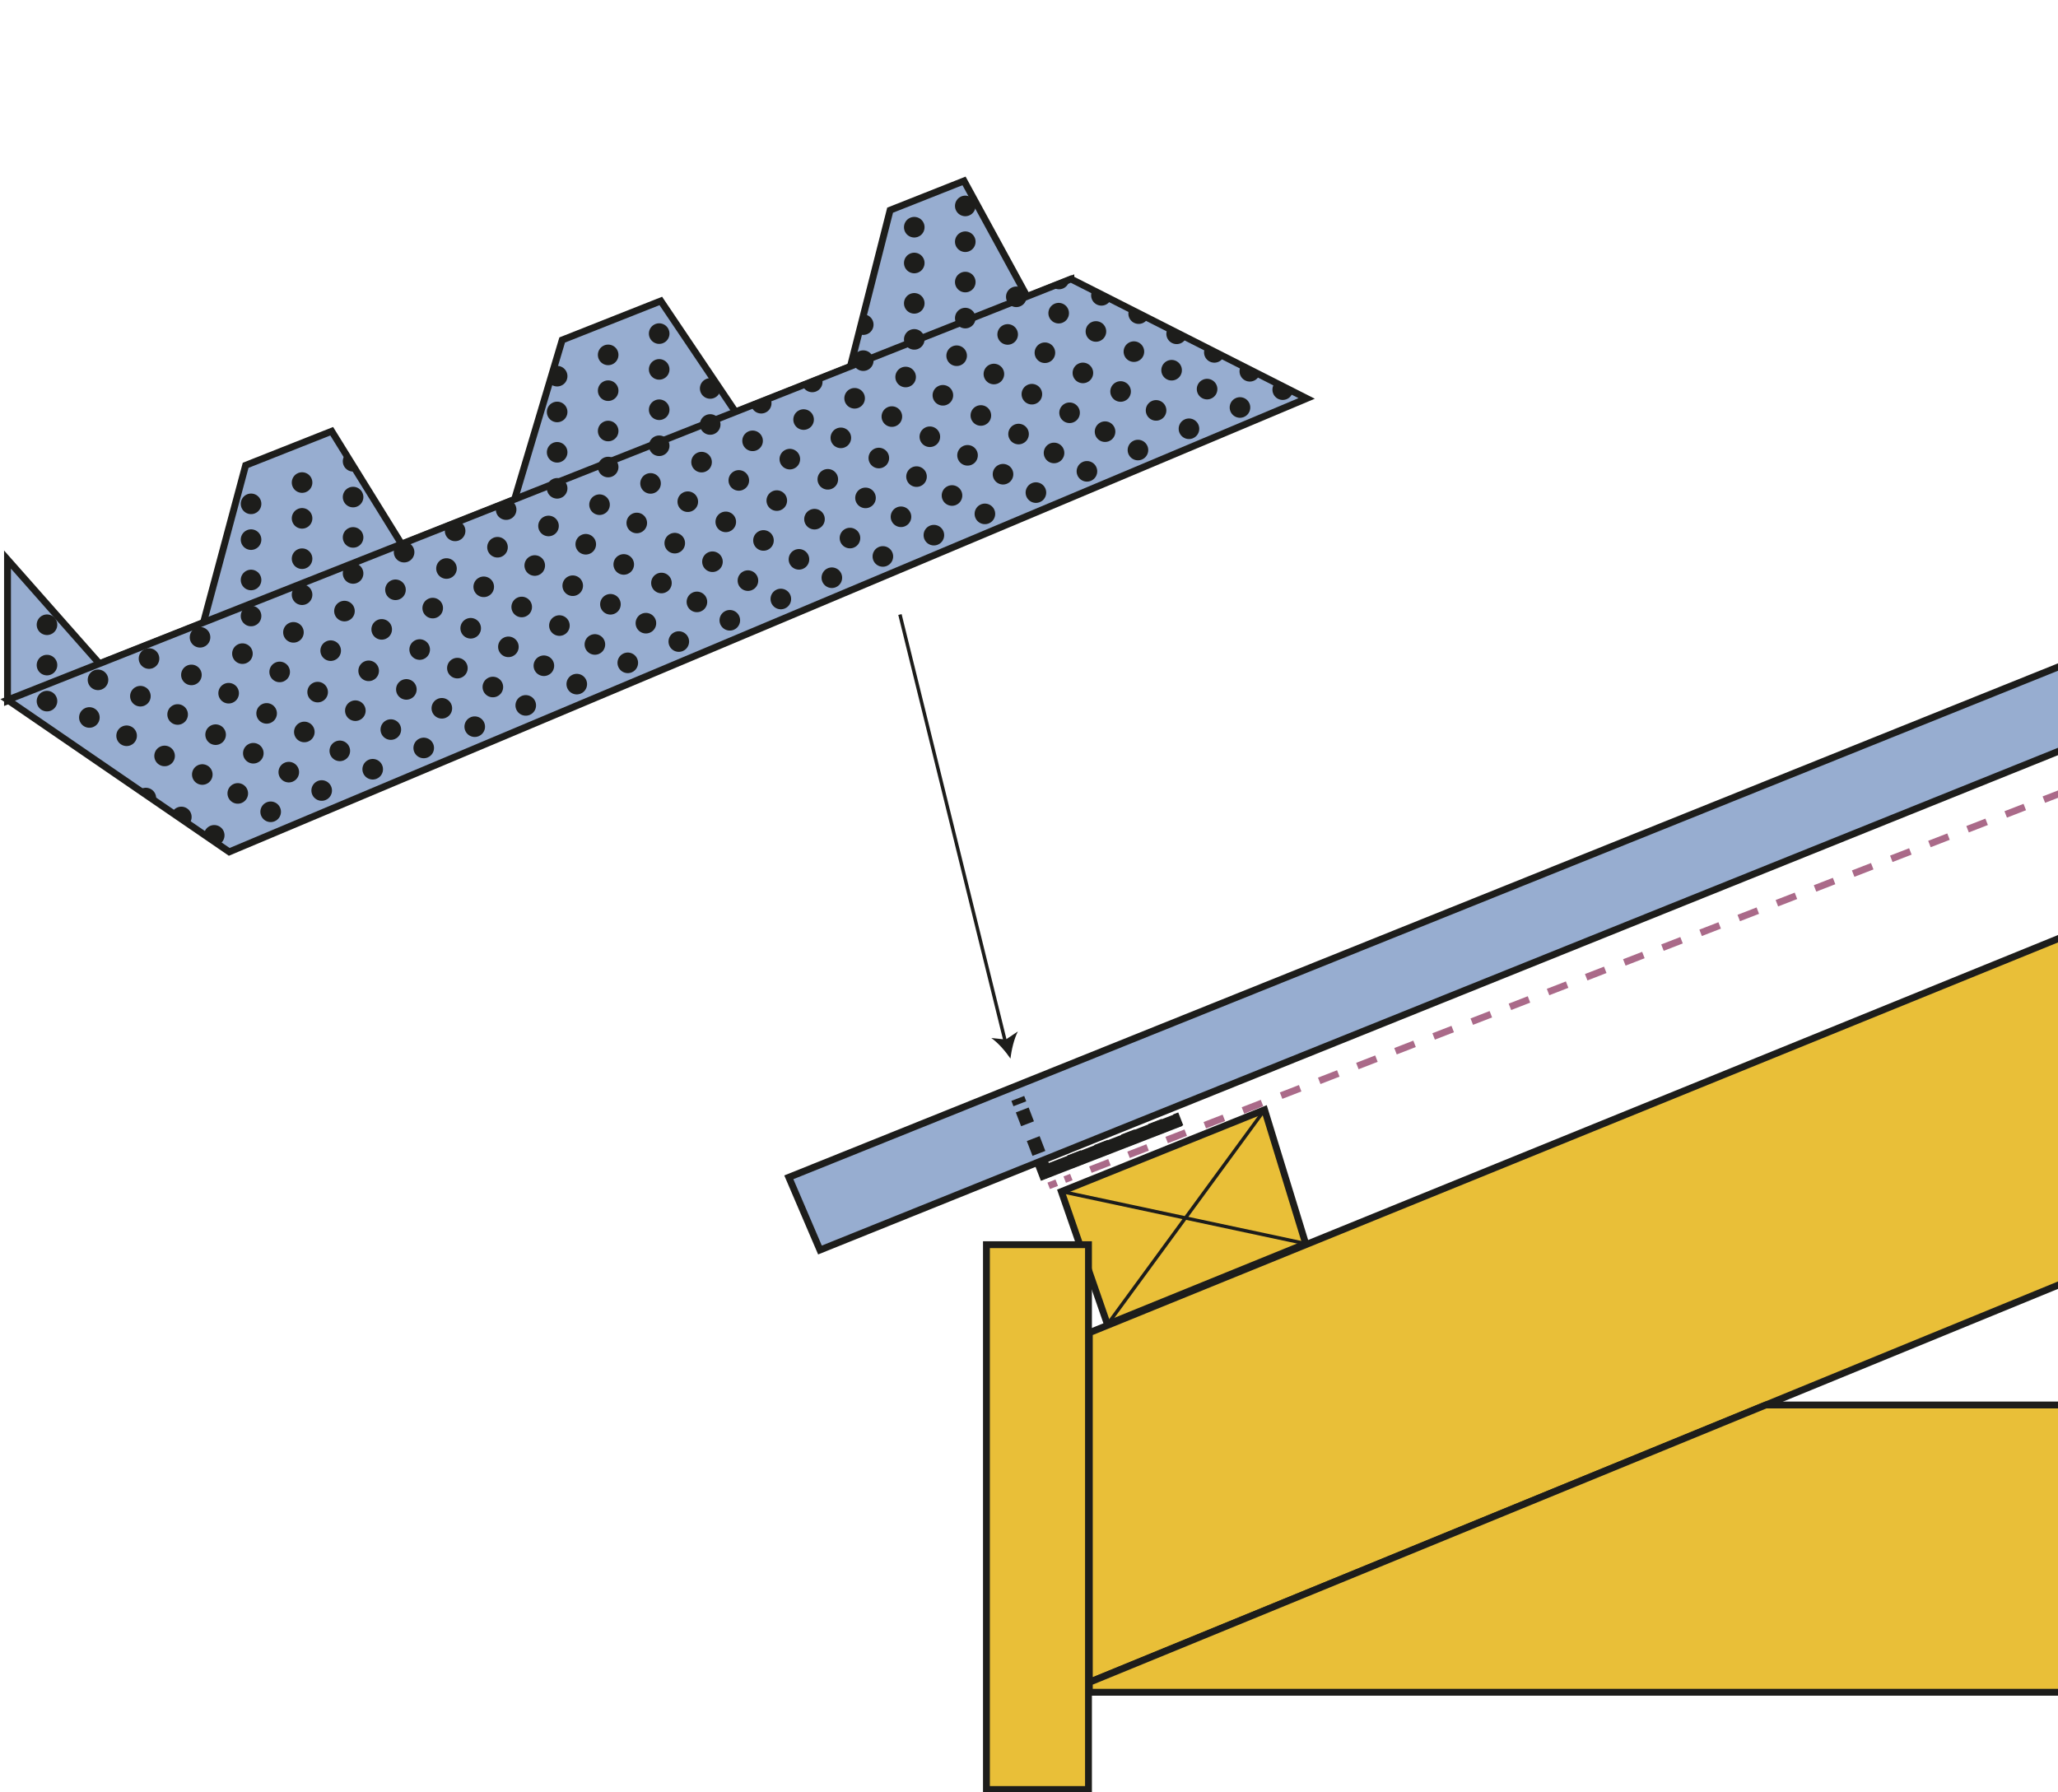 <?xml version="1.0" encoding="UTF-8" standalone="no"?>
<svg
   xmlns:dc="http://purl.org/dc/elements/1.1/"
   xmlns:cc="http://creativecommons.org/ns#"
   xmlns:rdf="http://www.w3.org/1999/02/22-rdf-syntax-ns#"
   xmlns:svg="http://www.w3.org/2000/svg"
   xmlns="http://www.w3.org/2000/svg"
   xmlns:sodipodi="http://sodipodi.sourceforge.net/DTD/sodipodi-0.dtd"
   xmlns:inkscape="http://www.inkscape.org/namespaces/inkscape"
   width="400.229"
   height="348.519"
   viewBox="0 0 105.894 92.212"
   version="1.1"
   id="svg2011"
   inkscape:version="1.0.2 (e86c870879, 2021-01-15, custom)"
   sodipodi:docname="Purlin-fixed Profiled Metal Closure.svg">
  <defs
     id="defs2005">
    <clipPath
       clipPathUnits="userSpaceOnUse"
       id="clipPath3890">
      <path
         d="M 0,64.535 H 400 V 335.096 H 0 Z"
         id="path3888" />
    </clipPath>
    <clipPath
       clipPathUnits="userSpaceOnUse"
       id="clipPath3912">
      <path
         d="M 0,400 H 400 V 0 H 0 Z"
         id="path3910" />
    </clipPath>
    <clipPath
       clipPathUnits="userSpaceOnUse"
       id="clipPath3928">
      <path
         d="M 0,400 H 400 V 0 H 0 Z"
         id="path3926" />
    </clipPath>
    <clipPath
       clipPathUnits="userSpaceOnUse"
       id="clipPath3958">
      <path
         d="M 0,400 H 400 V 0 H 0 Z"
         id="path3956" />
    </clipPath>
    <clipPath
       clipPathUnits="userSpaceOnUse"
       id="clipPath3982">
      <path
         d="M 0,400 H 400 V 0 H 0 Z"
         id="path3980" />
    </clipPath>
    <clipPath
       clipPathUnits="userSpaceOnUse"
       id="clipPath4010">
      <path
         d="m 196.48,363.435 -6.92,-27.22 -19.951,-7.9 -13.009,19.33 -17.16,-6.79 -8.29,-27.77 -19.63,-7.76 -12.17,19.66 -14.97,-5.93 -7.34,-27.39 -18.06,-7.14 -16.02,18.13 v -24.59 l 38.54,-26.43 187.41,78.879 -40.99,20.781 v 0.11 l -7.6,-3.01 -10.98,20.13 z"
         id="path4008" />
    </clipPath>
    <clipPath
       clipPathUnits="userSpaceOnUse"
       id="clipPath4122">
      <path
         d="M 0,400 H 400 V 0 H 0 Z"
         id="path4120" />
    </clipPath>
  </defs>
  <sodipodi:namedview
     id="base"
     pagecolor="#ffffff"
     bordercolor="#666666"
     borderopacity="1.0"
     inkscape:pageopacity="0.0"
     inkscape:pageshadow="2"
     inkscape:zoom="0.70710678"
     inkscape:cx="80.862877"
     inkscape:cy="132.20251"
     inkscape:document-units="px"
     inkscape:current-layer="layer1"
     inkscape:document-rotation="0"
     showgrid="false"
     units="px"
     fit-margin-top="0"
     fit-margin-left="0"
     fit-margin-right="0"
     fit-margin-bottom="0" />
  <g
     inkscape:label="Layer 1"
     inkscape:groupmode="layer"
     id="layer1"
     transform="translate(-50.793,-88.201)">
    <g
       id="g4502"
       transform="matrix(0.838,0,0,0.838,8.251,14.31)"
       style="stroke-width:1.194">
      <g
         id="g3898"
         transform="matrix(0.353,0,0,-0.353,123.21,156.923)"
         style="stroke-width:1.194">
        <path
           d="M 0,0 -23.482,-9.104 -28.345,3.554"
           style="fill:none;stroke:#1d1d1b;stroke-width:2.387;stroke-linecap:butt;stroke-linejoin:miter;stroke-miterlimit:10;stroke-dasharray:none;stroke-opacity:1"
           id="path3900" />
      </g>
      <g
         id="g3902"
         transform="matrix(0.353,0,0,-0.353,99.161,160.512)"
         style="stroke-width:1.194">
        <path
           d="M 0,0 5.419,-12.645 221.163,74.234 V 88.925 Z"
           style="fill:#97add0;fill-opacity:1;fill-rule:nonzero;stroke:none;stroke-width:1.194"
           id="path3904" />
      </g>
      <g
         id="g3906"
         transform="matrix(0.353,0,0,-0.353,36.072,229.312)"
         style="stroke-width:1.194">
        <g
           id="g3908"
           clip-path="url(#clipPath3912)"
           style="stroke-width:1.194">
          <g
             id="g3914"
             transform="translate(787.573,439.782)"
             style="stroke-width:1.194">
            <path
               d="m 0,0 -608.737,-244.759 5.419,-12.645 L 0,-14.451 Z"
               style="fill:none;stroke:#1d1d1b;stroke-width:1.194;stroke-linecap:butt;stroke-linejoin:miter;stroke-miterlimit:10;stroke-dasharray:none;stroke-opacity:1"
               id="path3916" />
          </g>
        </g>
      </g>
      <g
         id="g3918"
         transform="matrix(0.353,0,0,-0.353,117.601,170.048)"
         style="stroke-width:1.194">
        <path
           d="M 0,0 V -60.814 L 168.892,8.433 v 60.263 z"
           style="fill:#e9bf38;fill-opacity:1;fill-rule:nonzero;stroke:none;stroke-width:1.194"
           id="path3920" />
      </g>
      <g
         id="g3922"
         transform="matrix(0.353,0,0,-0.353,36.072,229.312)"
         style="stroke-width:1.194">
        <g
           id="g3924"
           clip-path="url(#clipPath3928)"
           style="stroke-width:1.194">
          <g
             id="g3930"
             transform="translate(784.751,393.181)"
             style="stroke-width:1.194">
            <path
               d="m 0,0 -553.644,-225.191 v -60.813 L 0,-59.007 Z"
               style="fill:none;stroke:#1d1d1b;stroke-width:1.194;stroke-linecap:butt;stroke-linejoin:miter;stroke-miterlimit:10;stroke-dasharray:none;stroke-opacity:1"
               id="path3932" />
          </g>
        </g>
      </g>
      <g
         id="g3934"
         transform="matrix(0.353,0,0,-0.353,128.413,156.32)"
         style="stroke-width:1.194">
        <path
           d="m 0,0 7.155,-23.304 -34.491,-14.029 -8.007,23.101 z"
           style="fill:#e9bf38;fill-opacity:1;fill-rule:nonzero;stroke:none;stroke-width:1.194"
           id="path3936" />
      </g>
      <g
         id="g3938"
         transform="matrix(0.353,0,0,-0.353,128.413,156.32)"
         style="stroke-width:1.194">
        <path
           d="m 0,0 7.155,-23.304 -34.491,-14.029 -8.007,23.101 z"
           style="fill:none;stroke:#1d1d1b;stroke-width:1.194;stroke-linecap:butt;stroke-linejoin:miter;stroke-miterlimit:10;stroke-dasharray:none;stroke-opacity:1"
           id="path3940" />
      </g>
      <g
         id="g3942"
         transform="matrix(0.353,0,0,-0.353,115.945,161.341)"
         style="stroke-width:1.194">
        <path
           d="M 0,0 42.498,-9.072 35.343,14.232 8.007,-23.102"
           style="fill:none;stroke:#1d1d1b;stroke-width:0.597;stroke-linecap:butt;stroke-linejoin:miter;stroke-miterlimit:10;stroke-dasharray:none;stroke-opacity:1"
           id="path3944" />
      </g>
      <path
         d="m 111.335,164.605 h 6.266 v 33.455 h -6.266 z"
         style="fill:#e9bf38;fill-opacity:1;fill-rule:nonzero;stroke:#1d1d1b;stroke-width:0.421;stroke-linecap:butt;stroke-linejoin:miter;stroke-miterlimit:10;stroke-dasharray:none;stroke-opacity:1"
         id="path3946" />
      <g
         id="g3948"
         transform="matrix(0.353,0,0,-0.353,159.111,174.483)"
         style="stroke-width:1.194">
        <path
           d="m 0,0 -117.667,-48.244 v -1.732 H 51.225 V 0 Z"
           style="fill:#e9bf38;fill-opacity:1;fill-rule:nonzero;stroke:none;stroke-width:1.194"
           id="path3950" />
      </g>
      <g
         id="g3952"
         transform="matrix(0.353,0,0,-0.353,36.072,229.312)"
         style="stroke-width:1.194">
        <g
           id="g3954"
           clip-path="url(#clipPath3958)"
           style="stroke-width:1.194">
          <g
             id="g3960"
             transform="translate(231.107,105.445)"
             style="stroke-width:1.194">
            <path
               d="M 0,0 H 181.838 V 49.976 H 117.667 L 0,1.731 Z"
               style="fill:none;stroke:#1d1d1b;stroke-width:1.194;stroke-linecap:butt;stroke-linejoin:miter;stroke-miterlimit:10;stroke-dasharray:none;stroke-opacity:1"
               id="path3962" />
          </g>
        </g>
      </g>
      <g
         id="g3964"
         transform="matrix(0.353,0,0,-0.353,51.227,131.217)"
         style="stroke-width:1.194">
        <path
           d="m 0,0 v 24.592 l 16.025,-18.138 18.053,7.147 7.345,27.39 14.969,5.926 12.173,-19.663 19.621,7.767 8.297,27.769 17.153,6.79 13.016,-19.33 19.951,7.898 6.92,27.223 12.858,5.091 10.98,-20.136 7.597,3.007 v -0.109 z"
           style="fill:#97add0;fill-opacity:1;fill-rule:nonzero;stroke:none;stroke-width:1.194"
           id="path3966" />
      </g>
      <g
         id="g3968"
         transform="matrix(0.353,0,0,-0.353,51.227,131.217)"
         style="stroke-width:1.194">
        <path
           d="m 0,0 v 24.592 l 16.025,-18.138 18.053,7.147 7.345,27.39 14.969,5.926 12.173,-19.663 19.621,7.767 8.297,27.769 17.153,6.79 13.016,-19.33 19.951,7.898 6.92,27.223 12.858,5.091 10.98,-20.136 7.597,3.007 v -0.109 z"
           style="fill:none;stroke:#1d1d1b;stroke-width:1.194;stroke-linecap:butt;stroke-linejoin:miter;stroke-miterlimit:10;stroke-dasharray:none;stroke-opacity:1"
           id="path3970" />
      </g>
      <g
         id="g3972"
         transform="matrix(0.353,0,0,-0.353,106.025,125.911)"
         style="stroke-width:1.194">
        <path
           d="M 0,0 18.377,-74.501"
           style="fill:none;stroke:#1d1d1b;stroke-width:0.597;stroke-linecap:butt;stroke-linejoin:miter;stroke-miterlimit:10;stroke-dasharray:none;stroke-opacity:1"
           id="path3974" />
      </g>
      <g
         id="g3976"
         transform="matrix(0.353,0,0,-0.353,36.072,229.312)"
         style="stroke-width:1.194">
        <g
           id="g3978"
           clip-path="url(#clipPath3982)"
           style="stroke-width:1.194">
          <g
             id="g3984"
             transform="translate(217.392,215.674)"
             style="stroke-width:1.194">
            <path
               d="M 0,0 C -0.852,1.252 -2.146,2.748 -3.332,3.58 L -0.817,3.314 1.284,4.719 C 0.621,3.431 0.171,1.505 0,0"
               style="fill:#1d1d1b;fill-opacity:1;fill-rule:nonzero;stroke:none;stroke-width:1.194"
               id="path3986" />
          </g>
          <g
             id="g3988"
             transform="translate(486.698,295.483)"
             style="stroke-width:1.194">
            <path
               d="M 0,0 -259.871,-100.86"
               style="fill:none;stroke:#aa6a89;stroke-width:1.194;stroke-linecap:butt;stroke-linejoin:miter;stroke-miterlimit:10;stroke-dasharray:3.558, 3.558;stroke-dashoffset:0;stroke-opacity:1"
               id="path3990" />
          </g>
          <g
             id="g3992"
             transform="translate(225.438,194.084)"
             style="stroke-width:1.194">
            <path
               d="M 0,0 -1.398,-0.543"
               style="fill:none;stroke:#aa6a89;stroke-width:1.194;stroke-linecap:butt;stroke-linejoin:miter;stroke-miterlimit:10;stroke-dasharray:none;stroke-opacity:1"
               id="path3994" />
          </g>
          <g
             id="g3996"
             transform="translate(42.959,278.063)"
             style="stroke-width:1.194">
            <path
               d="M 0,0 38.543,-26.428 225.951,52.449 184.958,73.224 Z"
               style="fill:#97add0;fill-opacity:1;fill-rule:nonzero;stroke:none;stroke-width:1.194"
               id="path3998" />
          </g>
          <g
             id="g4000"
             transform="translate(42.959,278.063)"
             style="stroke-width:1.194">
            <path
               d="M 0,0 38.543,-26.428 225.951,52.449 184.958,73.224 Z"
               style="fill:none;stroke:#1d1d1b;stroke-width:1.194;stroke-linecap:butt;stroke-linejoin:miter;stroke-miterlimit:10;stroke-dasharray:none;stroke-opacity:1"
               id="path4002" />
          </g>
        </g>
      </g>
      <g
         id="g4004"
         transform="matrix(0.353,0,0,-0.353,36.072,229.312)"
         style="stroke-width:1.194">
        <g
           id="g4006"
           clip-path="url(#clipPath4010)"
           style="stroke-width:1.194">
          <g
             id="g4012"
             transform="translate(264.746,332.039)"
             style="stroke-width:1.194">
            <path
               d="M 0,0 V 0"
               style="fill:none;stroke:#1d1d1b;stroke-width:3.581;stroke-linecap:round;stroke-linejoin:miter;stroke-miterlimit:10;stroke-dasharray:none;stroke-opacity:1"
               id="path4014" />
          </g>
          <g
             id="g4016"
             transform="translate(257.312,328.938)"
             style="stroke-width:1.194">
            <path
               d="M 0,0 -174.705,-72.875"
               style="fill:none;stroke:#1d1d1b;stroke-width:3.581;stroke-linecap:round;stroke-linejoin:miter;stroke-miterlimit:10;stroke-dasharray:0, 9.615;stroke-dashoffset:0;stroke-opacity:1"
               id="path4018" />
          </g>
          <g
             id="g4020"
             transform="translate(78.89,254.512)"
             style="stroke-width:1.194">
            <path
               d="M 0,0 V 0"
               style="fill:none;stroke:#1d1d1b;stroke-width:3.581;stroke-linecap:round;stroke-linejoin:miter;stroke-miterlimit:10;stroke-dasharray:none;stroke-opacity:1"
               id="path4022" />
          </g>
          <g
             id="g4024"
             transform="translate(259.024,335.236)"
             style="stroke-width:1.194">
            <path
               d="M 0,0 V 0"
               style="fill:none;stroke:#1d1d1b;stroke-width:3.581;stroke-linecap:round;stroke-linejoin:miter;stroke-miterlimit:10;stroke-dasharray:none;stroke-opacity:1"
               id="path4026" />
          </g>
          <g
             id="g4028"
             transform="translate(251.59,332.135)"
             style="stroke-width:1.194">
            <path
               d="M 0,0 -174.705,-72.875"
               style="fill:none;stroke:#1d1d1b;stroke-width:3.581;stroke-linecap:round;stroke-linejoin:miter;stroke-miterlimit:10;stroke-dasharray:0, 9.615;stroke-dashoffset:0;stroke-opacity:1"
               id="path4030" />
          </g>
          <g
             id="g4032"
             transform="translate(73.168,257.709)"
             style="stroke-width:1.194">
            <path
               d="M 0,0 V 0"
               style="fill:none;stroke:#1d1d1b;stroke-width:3.581;stroke-linecap:round;stroke-linejoin:miter;stroke-miterlimit:10;stroke-dasharray:none;stroke-opacity:1"
               id="path4034" />
          </g>
          <g
             id="g4036"
             transform="translate(252.853,338.523)"
             style="stroke-width:1.194">
            <path
               d="M 0,0 V 0"
               style="fill:none;stroke:#1d1d1b;stroke-width:3.581;stroke-linecap:round;stroke-linejoin:miter;stroke-miterlimit:10;stroke-dasharray:none;stroke-opacity:1"
               id="path4038" />
          </g>
          <g
             id="g4040"
             transform="translate(245.419,335.422)"
             style="stroke-width:1.194">
            <path
               d="M 0,0 -174.705,-72.875"
               style="fill:none;stroke:#1d1d1b;stroke-width:3.581;stroke-linecap:round;stroke-linejoin:miter;stroke-miterlimit:10;stroke-dasharray:0, 9.615;stroke-dashoffset:0;stroke-opacity:1"
               id="path4042" />
          </g>
          <g
             id="g4044"
             transform="translate(66.997,260.997)"
             style="stroke-width:1.194">
            <path
               d="M 0,0 V 0"
               style="fill:none;stroke:#1d1d1b;stroke-width:3.581;stroke-linecap:round;stroke-linejoin:miter;stroke-miterlimit:10;stroke-dasharray:none;stroke-opacity:1"
               id="path4046" />
          </g>
          <g
             id="g4048"
             transform="translate(246.296,341.753)"
             style="stroke-width:1.194">
            <path
               d="M 0,0 V 0"
               style="fill:none;stroke:#1d1d1b;stroke-width:3.581;stroke-linecap:round;stroke-linejoin:miter;stroke-miterlimit:10;stroke-dasharray:none;stroke-opacity:1"
               id="path4050" />
          </g>
          <g
             id="g4052"
             transform="translate(238.861,338.653)"
             style="stroke-width:1.194">
            <path
               d="M 0,0 -174.705,-72.875"
               style="fill:none;stroke:#1d1d1b;stroke-width:3.581;stroke-linecap:round;stroke-linejoin:miter;stroke-miterlimit:10;stroke-dasharray:0, 9.615;stroke-dashoffset:0;stroke-opacity:1"
               id="path4054" />
          </g>
          <g
             id="g4056"
             transform="translate(60.44,264.228)"
             style="stroke-width:1.194">
            <path
               d="M 0,0 V 0"
               style="fill:none;stroke:#1d1d1b;stroke-width:3.581;stroke-linecap:round;stroke-linejoin:miter;stroke-miterlimit:10;stroke-dasharray:none;stroke-opacity:1"
               id="path4058" />
          </g>
          <g
             id="g4060"
             transform="translate(239.69,345.264)"
             style="stroke-width:1.194">
            <path
               d="M 0,0 V 0"
               style="fill:none;stroke:#1d1d1b;stroke-width:3.581;stroke-linecap:round;stroke-linejoin:miter;stroke-miterlimit:10;stroke-dasharray:none;stroke-opacity:1"
               id="path4062" />
          </g>
          <g
             id="g4064"
             transform="translate(232.255,342.163)"
             style="stroke-width:1.194">
            <path
               d="M 0,0 -174.705,-72.875"
               style="fill:none;stroke:#1d1d1b;stroke-width:3.581;stroke-linecap:round;stroke-linejoin:miter;stroke-miterlimit:10;stroke-dasharray:0, 9.615;stroke-dashoffset:0;stroke-opacity:1"
               id="path4066" />
          </g>
          <g
             id="g4068"
             transform="translate(53.833,267.738)"
             style="stroke-width:1.194">
            <path
               d="M 0,0 V 0"
               style="fill:none;stroke:#1d1d1b;stroke-width:3.581;stroke-linecap:round;stroke-linejoin:miter;stroke-miterlimit:10;stroke-dasharray:none;stroke-opacity:1"
               id="path4070" />
          </g>
          <g
             id="g4072"
             transform="translate(233.211,348.446)"
             style="stroke-width:1.194">
            <path
               d="M 0,0 V 0"
               style="fill:none;stroke:#1d1d1b;stroke-width:3.581;stroke-linecap:round;stroke-linejoin:miter;stroke-miterlimit:10;stroke-dasharray:none;stroke-opacity:1"
               id="path4074" />
          </g>
          <g
             id="g4076"
             transform="translate(225.777,345.345)"
             style="stroke-width:1.194">
            <path
               d="M 0,0 -174.705,-72.875"
               style="fill:none;stroke:#1d1d1b;stroke-width:3.581;stroke-linecap:round;stroke-linejoin:miter;stroke-miterlimit:10;stroke-dasharray:0, 9.615;stroke-dashoffset:0;stroke-opacity:1"
               id="path4078" />
          </g>
          <g
             id="g4080"
             transform="translate(47.355,270.919)"
             style="stroke-width:1.194">
            <path
               d="M 0,0 V 0"
               style="fill:none;stroke:#1d1d1b;stroke-width:3.581;stroke-linecap:round;stroke-linejoin:miter;stroke-miterlimit:10;stroke-dasharray:none;stroke-opacity:1"
               id="path4082" />
          </g>
          <g
             id="g4084"
             transform="translate(225.839,351.291)"
             style="stroke-width:1.194">
            <path
               d="M 0,0 V 0"
               style="fill:none;stroke:#1d1d1b;stroke-width:3.581;stroke-linecap:round;stroke-linejoin:miter;stroke-miterlimit:10;stroke-dasharray:none;stroke-opacity:1"
               id="path4086" />
          </g>
          <g
             id="g4088"
             transform="translate(218.404,348.19)"
             style="stroke-width:1.194">
            <path
               d="M 0,0 -174.705,-72.875"
               style="fill:none;stroke:#1d1d1b;stroke-width:3.581;stroke-linecap:round;stroke-linejoin:miter;stroke-miterlimit:10;stroke-dasharray:0, 9.615;stroke-dashoffset:0;stroke-opacity:1"
               id="path4090" />
          </g>
          <g
             id="g4092"
             transform="translate(225.839,357.557)"
             style="stroke-width:1.194">
            <path
               d="M 0,0 V 0"
               style="fill:none;stroke:#1d1d1b;stroke-width:3.581;stroke-linecap:round;stroke-linejoin:miter;stroke-miterlimit:10;stroke-dasharray:none;stroke-opacity:1"
               id="path4094" />
          </g>
          <g
             id="g4096"
             transform="translate(218.404,354.457)"
             style="stroke-width:1.194">
            <path
               d="M 0,0 -174.705,-72.875"
               style="fill:none;stroke:#1d1d1b;stroke-width:3.581;stroke-linecap:round;stroke-linejoin:miter;stroke-miterlimit:10;stroke-dasharray:0, 9.615;stroke-dashoffset:0;stroke-opacity:1"
               id="path4098" />
          </g>
          <g
             id="g4100"
             transform="translate(225.839,364.577)"
             style="stroke-width:1.194">
            <path
               d="M 0,0 V 0"
               style="fill:none;stroke:#1d1d1b;stroke-width:3.581;stroke-linecap:round;stroke-linejoin:miter;stroke-miterlimit:10;stroke-dasharray:none;stroke-opacity:1"
               id="path4102" />
          </g>
          <g
             id="g4104"
             transform="translate(218.404,361.476)"
             style="stroke-width:1.194">
            <path
               d="M 0,0 -174.705,-72.875"
               style="fill:none;stroke:#1d1d1b;stroke-width:3.581;stroke-linecap:round;stroke-linejoin:miter;stroke-miterlimit:10;stroke-dasharray:0, 9.615;stroke-dashoffset:0;stroke-opacity:1"
               id="path4106" />
          </g>
          <g
             id="g4108"
             transform="translate(225.839,370.802)"
             style="stroke-width:1.194">
            <path
               d="M 0,0 V 0"
               style="fill:none;stroke:#1d1d1b;stroke-width:3.581;stroke-linecap:round;stroke-linejoin:miter;stroke-miterlimit:10;stroke-dasharray:none;stroke-opacity:1"
               id="path4110" />
          </g>
          <g
             id="g4112"
             transform="translate(218.404,367.701)"
             style="stroke-width:1.194">
            <path
               d="M 0,0 -174.705,-72.875"
               style="fill:none;stroke:#1d1d1b;stroke-width:3.581;stroke-linecap:round;stroke-linejoin:miter;stroke-miterlimit:10;stroke-dasharray:0, 9.615;stroke-dashoffset:0;stroke-opacity:1"
               id="path4114" />
          </g>
        </g>
      </g>
      <g
         id="g4116"
         transform="matrix(0.353,0,0,-0.353,36.072,229.312)"
         style="stroke-width:1.194">
        <g
           id="g4118"
           clip-path="url(#clipPath4122)"
           style="stroke-width:1.194">
          <g
             id="g4124"
             transform="translate(247.008,205.196)"
             style="stroke-width:1.194">
            <path
               d="M 0,0 -0.933,-0.362"
               style="fill:none;stroke:#1d1d1b;stroke-width:2.387;stroke-linecap:butt;stroke-linejoin:miter;stroke-miterlimit:10;stroke-dasharray:none;stroke-opacity:1"
               id="path4126" />
          </g>
          <g
             id="g4128"
             transform="translate(244.11,204.073)"
             style="stroke-width:1.194">
            <path
               d="M 0,0 -18.67,-7.239"
               style="fill:none;stroke:#1d1d1b;stroke-width:2.387;stroke-linecap:butt;stroke-linejoin:miter;stroke-miterlimit:10;stroke-dasharray:2.516, 2.516;stroke-dashoffset:0;stroke-opacity:1"
               id="path4130" />
          </g>
          <g
             id="g4132"
             transform="translate(224.458,196.453)"
             style="stroke-width:1.194">
            <path
               d="M 0,0 -0.933,-0.361 -1.291,0.572"
               style="fill:none;stroke:#1d1d1b;stroke-width:2.387;stroke-linecap:butt;stroke-linejoin:miter;stroke-miterlimit:10;stroke-dasharray:none;stroke-opacity:1"
               id="path4134" />
          </g>
          <g
             id="g4136"
             transform="translate(222.338,199.184)"
             style="stroke-width:1.194">
            <path
               d="M 0,0 -2.901,7.554"
               style="fill:none;stroke:#1d1d1b;stroke-width:2.387;stroke-linecap:butt;stroke-linejoin:miter;stroke-miterlimit:10;stroke-dasharray:2.76, 2.76;stroke-dashoffset:0;stroke-opacity:1"
               id="path4138" />
          </g>
          <g
             id="g4140"
             transform="translate(219.022,207.816)"
             style="stroke-width:1.194">
            <path
               d="M 0,0 -0.358,0.934"
               style="fill:none;stroke:#1d1d1b;stroke-width:2.387;stroke-linecap:butt;stroke-linejoin:miter;stroke-miterlimit:10;stroke-dasharray:none;stroke-opacity:1"
               id="path4142" />
          </g>
        </g>
      </g>
    </g>
  </g>
</svg>
